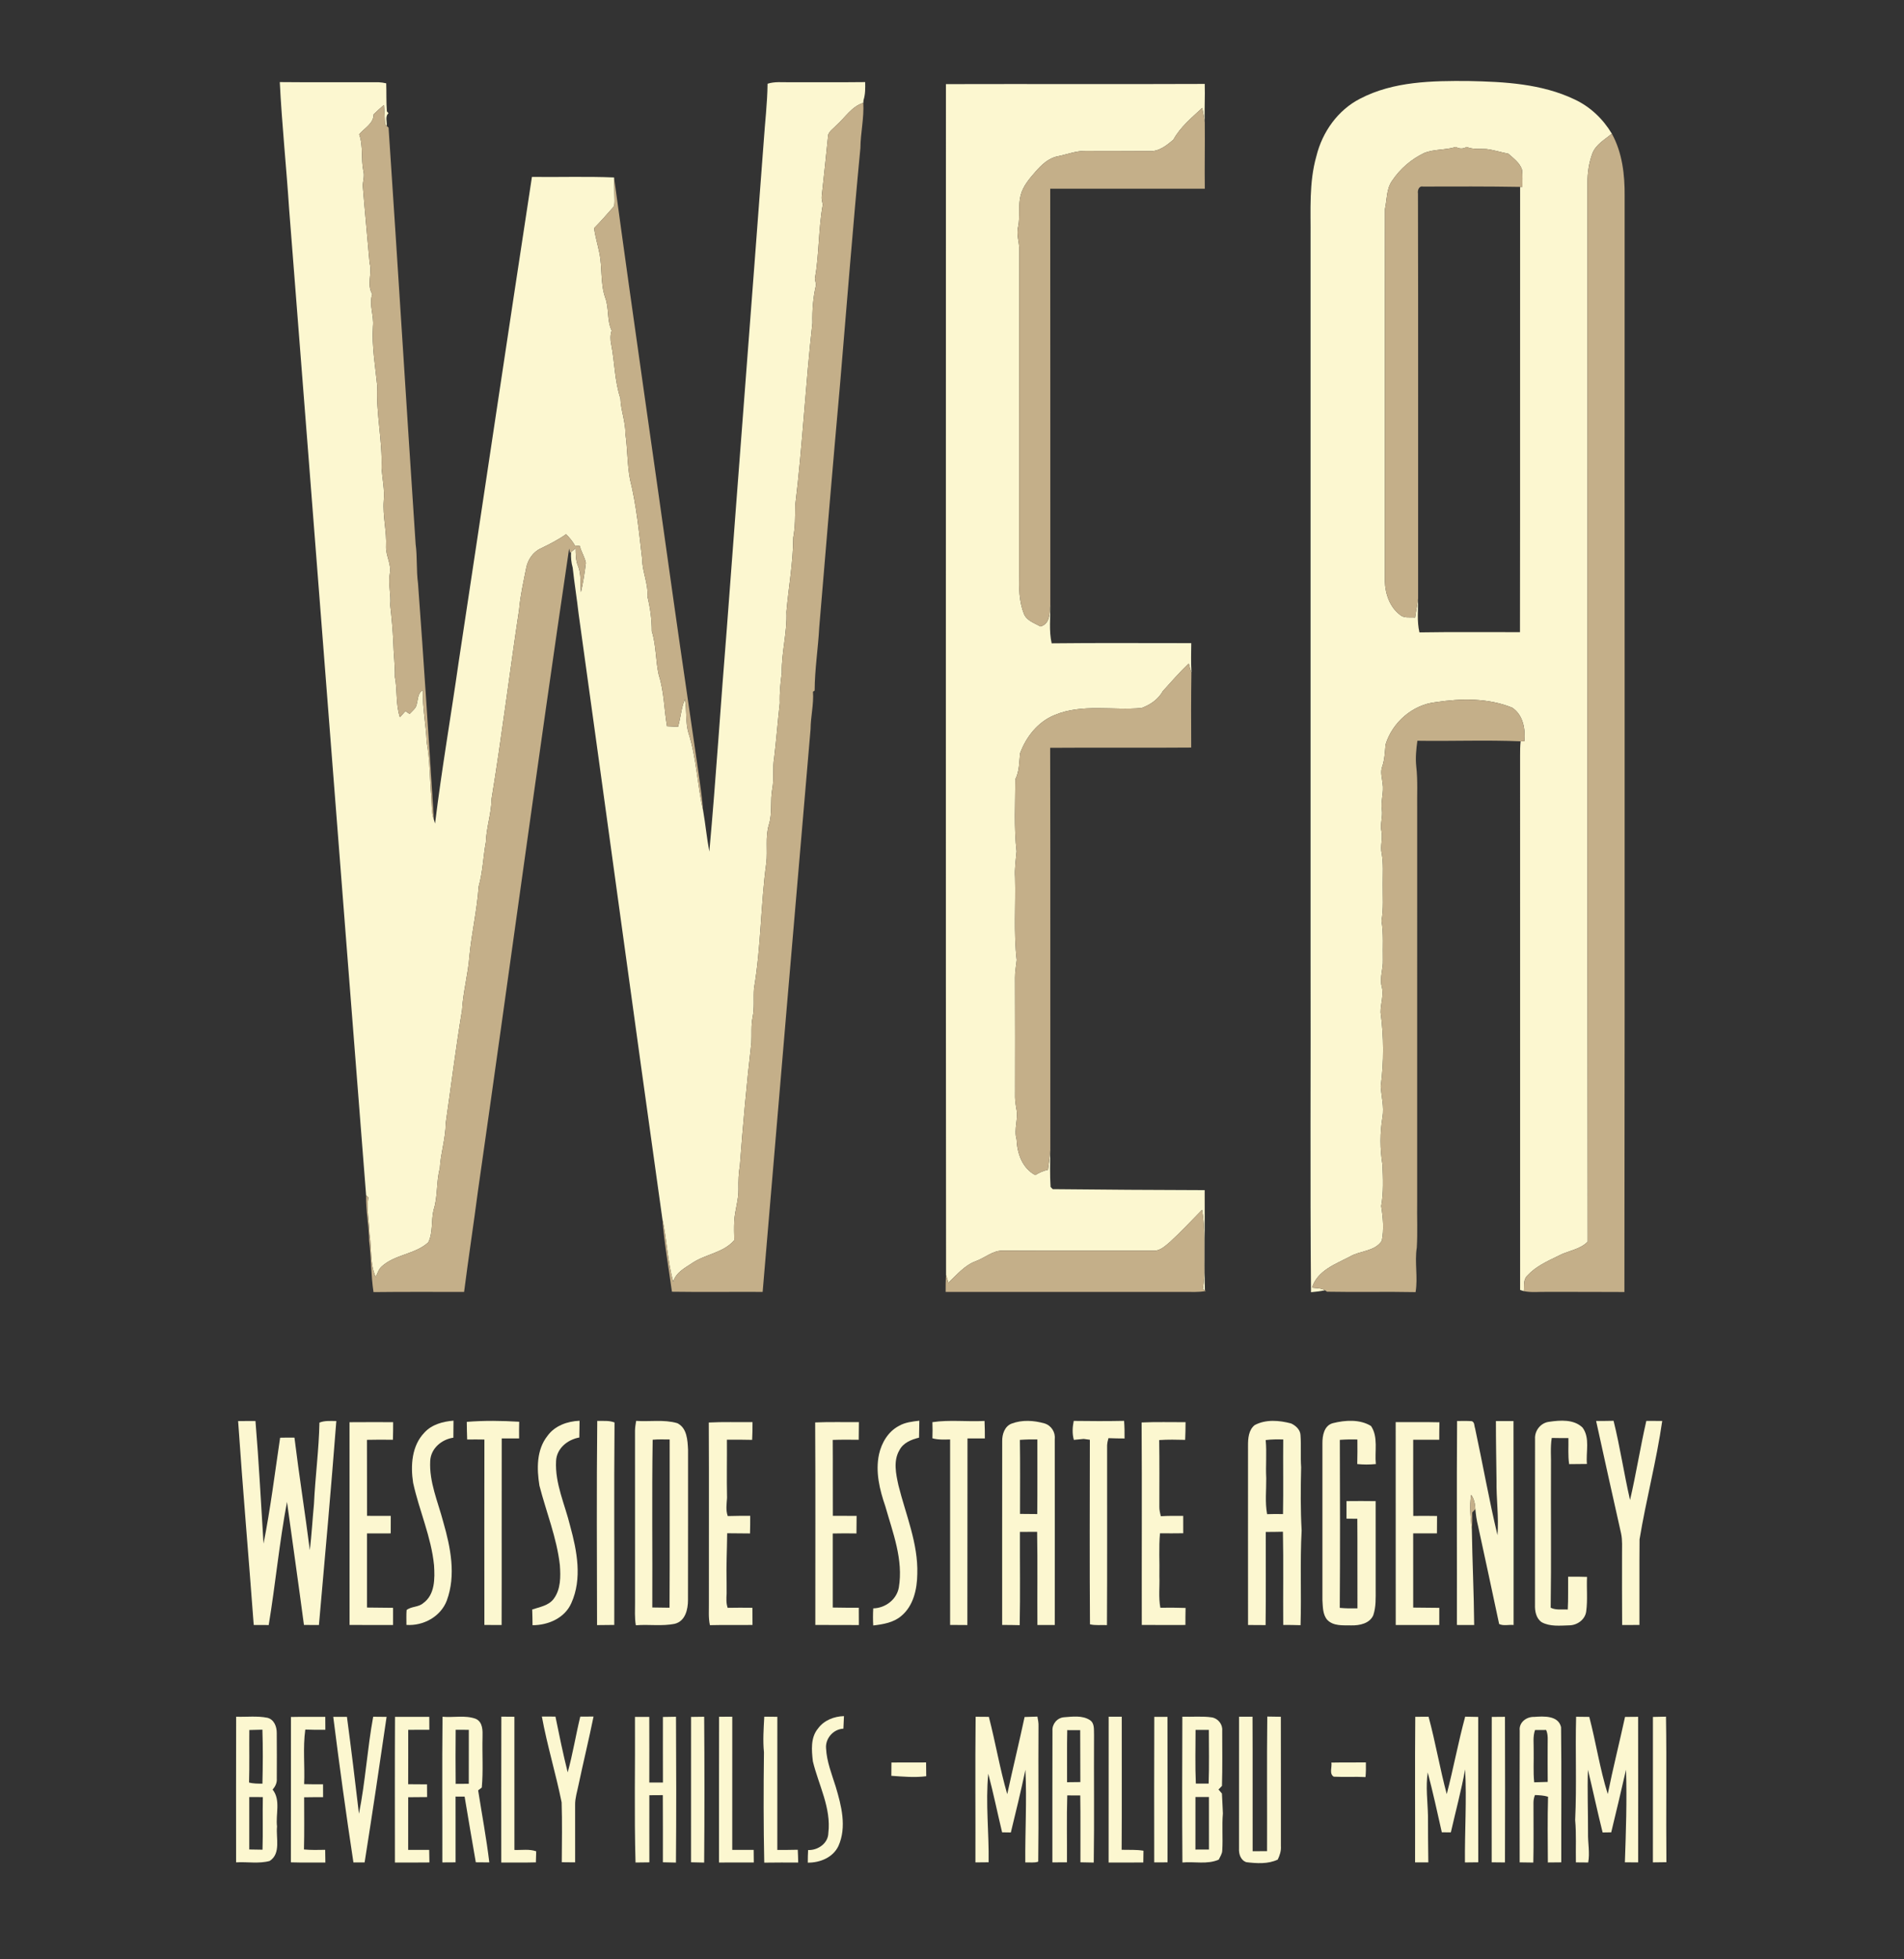 <?xml version="1.0" encoding="UTF-8" ?>
<!DOCTYPE svg PUBLIC "-//W3C//DTD SVG 1.1//EN" "http://www.w3.org/Graphics/SVG/1.1/DTD/svg11.dtd">
<svg width="875pt" height="900pt" viewBox="0 0 875 900" version="1.1" xmlns="http://www.w3.org/2000/svg">
<rect x="0" y="0" width="875" height="900" fill="#333333" stroke="none"/>
<g id="#21376dff">
</g>
<g id="#fcf7d0ff">
<path fill="#fcf7d0" opacity="1.00" d=" M 132.87 96.02 C 131.60 76.58 129.54 57.16 128.58 37.71 C 143.72 37.87 158.85 37.72 173.99 37.77 C 175.17 37.83 176.33 38.00 177.49 38.27 C 177.65 42.56 177.46 46.87 177.79 51.15 L 178.54 52.02 C 176.88 53.43 177.91 55.97 177.73 57.87 C 177.54 57.66 177.14 57.25 176.94 57.04 C 176.76 54.10 176.69 51.16 176.43 48.23 C 174.81 49.62 173.22 51.03 171.71 52.52 C 171.71 56.78 167.48 58.81 165.07 61.71 C 167.04 67.17 165.82 73.03 167.01 78.62 C 167.54 80.74 166.92 82.86 166.69 84.97 C 167.64 96.95 168.83 108.91 169.86 120.87 C 171.16 125.61 168.41 130.62 171.08 135.11 C 169.48 139.99 171.94 144.95 171.41 149.93 C 170.82 159.15 172.48 168.27 173.38 177.41 C 172.76 190.00 175.82 202.41 175.34 215.00 C 175.72 220.00 176.84 224.94 176.36 229.99 C 175.82 237.06 177.78 243.99 177.42 251.07 C 177.27 255.29 179.95 259.17 179.16 263.40 C 178.30 268.25 179.82 273.11 179.34 277.99 C 179.98 283.58 180.48 289.17 180.74 294.79 C 180.84 300.20 181.59 305.57 181.49 310.99 C 182.68 317.11 181.78 323.49 183.79 329.46 C 184.63 328.51 185.47 327.58 186.31 326.64 C 186.79 326.96 187.75 327.60 188.23 327.93 C 189.55 326.48 191.42 325.23 191.57 323.10 C 192.18 320.98 192.01 318.14 194.34 317.07 C 194.08 325.07 195.78 332.92 196.09 340.90 C 197.60 349.21 197.47 357.67 198.20 366.05 C 198.46 369.56 198.23 373.17 199.40 376.54 C 199.53 376.98 199.80 377.85 199.93 378.29 C 202.97 353.49 207.25 328.85 210.78 304.11 C 222.06 229.84 233.08 155.53 244.45 81.27 C 257.03 81.42 269.63 80.99 282.20 81.51 C 282.23 85.04 282.40 88.57 282.42 92.10 C 282.37 93.27 282.54 94.65 281.53 95.49 C 278.74 98.63 276.00 101.82 273.03 104.78 C 273.51 108.59 274.67 112.25 275.41 116.00 C 276.87 122.79 275.84 129.91 278.07 136.57 C 280.02 141.48 278.78 147.00 281.10 151.83 C 280.42 153.92 280.45 156.12 280.92 158.25 C 282.51 166.47 282.44 174.98 285.11 182.97 C 285.29 188.47 287.47 193.65 287.40 199.16 C 288.41 206.11 288.22 213.16 289.50 220.08 C 292.50 232.07 293.65 244.44 295.11 256.70 C 295.12 262.62 297.97 268.04 297.54 274.01 C 298.81 279.26 299.56 284.56 299.54 289.98 C 301.62 296.50 301.24 303.41 302.74 310.04 C 305.21 317.65 305.17 325.75 306.53 333.59 C 308.21 333.67 309.90 333.75 311.59 333.85 C 312.82 329.64 313.07 325.20 314.73 321.11 C 315.74 326.35 314.88 331.80 316.48 336.94 C 320.12 348.40 320.43 360.57 323.11 372.24 C 324.21 378.53 324.79 384.89 325.98 391.16 C 329.08 357.13 331.21 323.00 334.00 288.94 C 339.57 214.33 345.38 139.75 350.96 65.15 C 351.55 56.25 352.64 47.39 352.74 38.46 C 356.07 37.38 359.61 37.84 363.05 37.78 C 374.57 37.73 386.08 37.85 397.60 37.71 C 397.66 40.49 397.69 43.32 396.84 46.00 C 396.82 46.31 396.76 46.93 396.73 47.24 C 391.36 48.93 388.42 53.99 384.40 57.53 C 383.11 58.94 381.30 60.06 380.61 61.89 C 379.64 71.27 378.71 80.66 377.64 90.03 C 377.46 91.37 377.90 92.68 378.12 93.99 C 376.07 105.25 376.50 116.77 374.50 128.02 C 374.66 128.95 374.83 129.89 375.03 130.82 C 373.64 136.59 373.22 142.48 373.35 148.39 C 370.19 176.21 368.87 204.18 365.47 231.98 C 365.39 236.97 365.49 241.99 364.55 246.93 C 364.51 258.36 362.40 269.65 361.41 281.02 C 361.84 290.44 359.08 299.62 359.29 309.03 C 358.65 313.65 358.20 318.28 358.36 322.95 C 357.41 331.31 356.79 339.71 355.78 348.07 C 354.96 352.73 355.80 357.51 354.94 362.17 C 353.87 367.70 355.06 373.45 353.33 378.89 C 351.62 384.58 352.86 390.55 352.17 396.36 C 349.56 415.51 349.76 434.91 346.51 453.97 C 346.17 458.38 346.77 462.84 345.88 467.22 C 345.08 471.09 345.52 475.05 345.30 478.96 C 343.12 497.75 341.44 516.59 340.02 535.43 C 339.39 538.94 339.31 542.51 339.38 546.07 C 339.50 551.10 337.69 555.91 337.44 560.92 C 337.27 563.84 337.37 566.76 337.44 569.69 C 332.42 575.49 324.28 576.06 318.15 580.15 C 314.74 582.45 310.59 584.50 309.38 588.78 C 306.74 579.30 306.49 569.39 304.38 559.80 C 291.35 467.20 278.79 374.52 265.90 281.90 C 265.11 274.84 263.94 267.83 263.19 260.76 C 262.50 258.43 262.30 255.99 262.44 253.58 C 262.96 253.16 264.01 252.31 264.53 251.89 C 264.59 254.57 264.53 257.35 265.59 259.88 C 267.22 263.71 266.57 267.94 266.99 271.98 C 268.00 267.56 268.69 263.05 269.24 258.56 C 268.73 255.86 267.10 253.49 266.45 250.80 C 265.71 250.73 264.96 250.66 264.22 250.60 C 263.13 248.66 261.73 246.94 260.12 245.41 C 256.52 247.96 252.58 249.95 248.63 251.87 C 244.95 253.49 242.52 257.14 241.80 261.02 C 240.57 267.32 239.10 273.59 238.57 280.00 C 234.18 308.98 230.64 338.08 225.90 367.00 C 225.82 373.73 223.49 380.13 223.28 386.85 C 222.02 393.61 221.88 400.54 219.98 407.17 C 219.26 417.84 216.79 428.29 215.75 438.94 C 215.14 447.37 212.81 455.57 212.34 464.02 C 209.47 481.30 207.33 498.68 204.83 516.00 C 204.80 523.00 202.49 529.67 202.13 536.64 C 200.42 542.96 201.28 549.66 199.23 555.89 C 198.10 560.75 199.07 566.06 196.83 570.66 C 190.80 576.17 181.68 576.16 175.57 581.60 C 174.04 582.85 173.53 584.85 172.66 586.55 C 169.87 580.42 170.87 573.51 169.82 567.01 C 169.72 561.34 168.34 555.64 169.27 550.00 C 169.01 549.77 168.50 549.31 168.25 549.08 C 156.37 398.07 144.75 247.04 132.87 96.02 Z" />
<path fill="#fcf7d0" opacity="1.00" d=" M 625.14 45.28 C 640.43 37.34 658.17 37.08 675.01 37.22 C 691.43 37.55 708.51 38.46 723.58 45.66 C 730.77 48.99 736.68 54.63 740.74 61.41 C 737.49 64.13 733.37 66.34 731.79 70.51 C 730.18 74.80 729.52 79.43 729.55 84.01 C 729.66 246.12 729.44 408.23 729.66 570.34 C 725.93 574.16 720.41 574.46 715.94 576.98 C 710.95 579.38 705.74 581.75 701.92 585.91 C 699.92 587.74 700.55 590.66 700.28 593.08 C 699.86 592.94 699.00 592.66 698.58 592.52 C 698.55 510.66 698.55 428.80 698.57 346.94 C 698.57 344.80 698.57 342.65 698.83 340.53 C 699.25 340.52 700.11 340.50 700.53 340.48 C 701.10 334.91 699.91 328.21 694.86 325.03 C 683.82 320.58 671.45 320.78 659.85 322.54 C 649.21 323.67 639.86 331.82 636.76 341.97 C 636.42 345.38 636.35 348.84 635.21 352.12 C 634.25 354.66 635.16 357.32 635.40 359.91 C 636.07 363.95 634.45 367.96 635.07 372.01 C 635.52 375.34 634.13 378.64 634.89 381.97 C 635.53 385.33 634.19 388.72 634.99 392.08 C 635.80 396.67 635.44 401.34 635.47 405.98 C 635.40 411.65 635.88 417.36 634.88 422.98 C 635.91 428.95 635.37 435.01 635.52 441.03 C 635.68 445.05 633.99 449.02 634.95 453.03 C 636.08 457.03 634.42 461.01 634.46 465.02 C 635.97 476.27 636.01 487.76 634.52 499.01 C 634.82 503.68 636.13 508.33 635.36 513.04 C 634.14 520.30 634.15 527.73 635.33 534.99 C 635.59 541.32 635.88 547.74 634.74 554.01 C 635.60 559.24 636.07 564.76 635.02 569.98 C 631.67 574.97 625.01 574.41 620.28 577.25 C 613.69 580.67 605.35 583.65 602.96 591.49 C 604.93 591.76 607.10 591.61 608.89 592.68 C 606.77 593.13 604.62 593.39 602.48 593.57 C 602.03 542.05 602.41 490.52 602.28 439.00 C 602.28 329.02 602.28 219.04 602.28 109.06 C 602.39 96.59 601.50 83.88 604.96 71.73 C 607.67 60.64 614.85 50.50 625.14 45.28 M 654.49 70.29 C 648.58 73.11 643.43 77.54 639.80 82.98 C 637.07 86.78 637.44 91.62 636.48 95.99 C 636.38 152.98 636.48 209.98 636.43 266.98 C 636.58 272.78 638.68 278.89 643.47 282.48 C 645.37 284.09 648.04 283.39 650.33 283.67 C 650.70 280.72 651.39 277.82 651.71 274.88 C 651.77 280.07 651.10 285.39 652.32 290.49 C 667.72 290.23 683.12 290.42 698.52 290.38 C 698.62 222.20 698.52 154.03 698.58 85.86 L 699.63 85.84 C 699.63 83.21 699.78 80.57 699.45 77.95 C 698.41 74.76 695.54 72.73 693.14 70.60 C 689.75 69.96 686.45 68.86 683.02 68.46 C 679.99 68.31 676.88 68.72 674.01 67.51 C 672.37 68.47 670.65 68.42 669.02 67.51 C 664.30 69.01 659.13 68.41 654.49 70.29 Z" />
<path fill="#fcf7d0" opacity="1.00" d=" M 434.71 38.64 C 474.36 38.53 514.00 38.72 553.65 38.55 C 553.85 44.43 553.42 50.31 553.67 56.19 C 553.38 53.96 552.92 51.76 552.50 49.56 C 547.70 54.03 542.47 58.29 539.27 64.12 C 536.15 66.82 532.44 69.78 528.06 69.41 C 518.38 69.31 508.71 69.38 499.04 69.33 C 494.59 69.23 490.42 70.92 486.12 71.79 C 481.85 72.58 478.63 75.75 475.86 78.88 C 473.07 82.10 470.13 85.47 469.05 89.71 C 467.83 94.43 468.88 99.38 467.89 104.14 C 466.98 107.76 468.51 111.34 468.42 114.98 C 468.34 164.64 468.42 214.31 468.38 263.97 C 468.23 270.03 468.30 276.31 470.58 282.02 C 471.90 285.16 475.42 286.18 478.13 287.77 C 482.65 286.56 482.34 281.60 482.69 277.84 C 482.78 283.72 482.00 289.73 483.30 295.51 C 504.68 295.26 526.07 295.44 547.46 295.42 C 547.40 299.88 547.26 304.35 547.56 308.82 L 547.39 308.59 C 546.98 307.32 546.62 306.03 546.31 304.75 C 542.12 308.75 538.31 313.14 534.42 317.43 C 532.32 321.20 528.63 323.77 524.63 325.22 C 511.39 326.44 497.41 323.16 484.75 328.41 C 477.04 331.48 471.58 338.42 468.78 346.05 C 468.36 350.10 468.50 354.24 466.60 357.99 C 466.59 369.00 465.93 380.10 467.18 391.07 C 466.81 395.04 466.23 399.00 466.48 403.00 C 466.82 415.65 465.79 428.38 467.24 440.96 C 466.98 443.64 466.43 446.30 466.46 449.01 C 466.55 467.34 466.50 485.66 466.48 503.99 C 466.52 505.66 466.75 507.33 467.02 509.00 C 468.21 513.77 465.80 518.56 467.18 523.34 C 467.44 529.73 469.76 536.58 475.75 539.75 C 477.57 538.66 479.50 537.75 481.60 537.34 C 482.04 534.18 482.49 531.02 482.69 527.85 C 482.61 533.62 482.44 539.41 482.80 545.19 C 483.04 545.45 483.53 545.96 483.78 546.22 C 507.06 546.48 530.34 546.61 553.62 546.68 C 553.77 562.03 553.33 577.40 553.73 592.74 C 553.48 592.60 552.99 592.30 552.75 592.15 C 553.30 588.81 553.56 585.43 553.48 582.05 C 553.29 573.27 553.93 564.42 552.43 555.71 C 547.51 560.71 542.75 565.87 537.56 570.59 C 535.39 572.39 533.08 574.66 530.05 574.51 C 507.04 574.48 484.03 574.57 461.03 574.46 C 456.29 574.27 452.63 577.83 448.37 579.34 C 443.23 581.25 439.74 585.57 435.84 589.19 C 435.46 588.01 435.11 586.84 434.77 585.67 C 434.60 403.34 434.72 220.98 434.71 38.64 Z" />
<path fill="#fcf7d0" opacity="1.00" d=" M 195.05 658.04 C 198.44 654.30 203.54 652.96 208.41 652.57 C 208.40 655.17 208.37 657.78 208.35 660.39 C 202.94 661.17 198.01 665.32 197.71 671.03 C 197.18 680.77 201.29 689.90 203.72 699.16 C 207.05 710.74 209.66 723.54 205.32 735.22 C 202.51 742.62 194.51 746.93 186.78 746.39 C 186.79 744.10 186.67 741.81 186.86 739.55 C 189.01 737.83 192.30 738.31 194.45 736.42 C 199.95 732.54 199.85 725.04 199.47 719.02 C 198.19 705.95 192.63 693.84 189.85 681.10 C 188.63 673.21 189.20 664.08 195.05 658.04 Z" />
<path fill="#fcf7d0" opacity="1.00" d=" M 251.60 659.56 C 254.97 654.87 260.76 652.84 266.34 652.61 C 266.33 655.17 266.28 657.74 266.23 660.31 C 260.86 661.22 255.81 665.32 255.55 671.06 C 254.98 681.43 259.62 691.06 262.02 700.94 C 265.15 712.36 267.66 725.17 262.54 736.41 C 259.52 743.28 251.90 746.54 244.73 746.53 C 244.71 744.12 244.67 741.71 244.58 739.31 C 248.02 738.15 252.05 737.56 254.41 734.48 C 257.76 730.06 257.67 724.15 257.29 718.88 C 255.86 706.34 251.03 694.56 247.90 682.41 C 246.66 674.72 246.50 665.97 251.60 659.56 Z" />
<path fill="#fcf7d0" opacity="1.00" d=" M 413.10 654.98 C 415.94 653.32 419.28 652.97 422.49 652.59 C 422.44 655.18 422.39 657.77 422.35 660.38 C 418.83 661.22 415.07 662.73 413.33 666.15 C 410.44 671.08 411.74 677.04 412.89 682.29 C 416.23 695.73 421.99 708.91 421.55 723.02 C 421.46 729.94 419.80 737.60 414.24 742.24 C 410.67 745.34 405.83 746.12 401.30 746.65 C 401.15 744.02 401.15 741.40 401.31 738.79 C 406.81 738.67 412.02 734.81 413.05 729.29 C 415.24 716.45 410.29 704.02 406.85 691.88 C 404.23 684.26 402.23 676.06 403.96 668.02 C 405.13 662.73 408.18 657.55 413.10 654.98 Z" />
<path fill="#fcf7d0" opacity="1.00" d=" M 464.90 653.92 C 469.72 652.10 475.10 652.44 479.99 653.83 C 483.05 654.72 485.09 657.83 484.72 661.01 C 484.77 689.48 484.74 717.96 484.73 746.44 C 482.07 746.42 479.41 746.42 476.75 746.43 C 476.64 732.16 476.88 717.89 476.62 703.63 C 473.99 703.66 471.35 703.66 468.72 703.67 C 468.67 717.95 468.90 732.23 468.61 746.51 C 465.92 746.43 463.23 746.41 460.55 746.41 C 460.57 718.27 460.52 690.14 460.57 662.00 C 460.51 658.83 461.69 655.16 464.90 653.92 M 468.70 661.40 C 468.87 672.73 468.76 684.06 468.76 695.40 C 471.40 695.41 474.04 695.43 476.68 695.47 C 476.80 684.04 476.70 672.61 476.73 661.19 C 474.05 661.16 471.37 661.19 468.70 661.40 Z" />
<path fill="#fcf7d0" opacity="1.00" d=" M 576.60 654.61 C 581.72 651.87 587.91 652.41 593.34 653.85 C 595.46 654.82 597.60 656.77 597.66 659.27 C 598.01 664.16 597.60 669.07 597.95 673.97 C 597.72 683.65 597.64 693.36 598.18 703.03 C 597.39 717.51 598.12 732.03 597.68 746.52 C 595.02 746.43 592.37 746.40 589.72 746.40 C 589.60 732.13 589.88 717.85 589.58 703.59 C 586.95 703.66 584.33 703.68 581.70 703.69 C 581.65 717.95 581.81 732.22 581.62 746.48 C 578.92 746.43 576.23 746.42 573.55 746.43 C 573.51 718.96 573.55 691.49 573.54 664.02 C 573.52 660.71 573.82 656.83 576.60 654.61 M 581.66 661.48 C 582.21 667.30 581.60 673.15 581.91 678.99 C 581.97 684.49 581.30 690.07 582.31 695.52 C 584.74 695.43 587.18 695.42 589.62 695.48 C 589.83 684.05 589.60 672.63 589.72 661.21 C 587.03 661.13 584.33 661.14 581.66 661.48 Z" />
<path fill="#fcf7d0" opacity="1.00" d=" M 733.51 652.71 C 736.18 652.71 738.85 652.70 741.53 652.63 C 744.52 664.65 746.32 676.95 749.10 689.02 C 751.91 676.98 753.82 664.73 756.58 652.68 C 759.01 652.69 761.45 652.69 763.89 652.70 C 761.27 670.96 756.47 688.89 753.47 707.09 C 753.35 720.19 753.47 733.30 753.42 746.41 C 750.76 746.42 748.11 746.42 745.47 746.44 C 745.36 735.63 745.44 724.82 745.42 714.00 C 745.37 710.80 745.67 707.56 744.99 704.41 C 741.09 687.19 737.31 669.95 733.51 652.71 Z" />
<path fill="#fcf7d0" opacity="1.00" d=" M 109.43 652.75 C 112.08 652.75 114.74 652.75 117.40 652.72 C 118.97 671.48 119.92 690.28 121.11 709.06 C 124.31 692.96 126.31 676.64 128.73 660.40 C 130.92 660.34 133.12 660.34 135.32 660.37 C 137.43 677.62 140.19 694.80 142.38 712.05 C 143.22 705.04 143.60 697.99 144.28 690.96 C 144.85 678.44 146.56 666.00 146.80 653.46 C 149.27 652.47 151.96 652.73 154.56 652.74 C 152.14 683.99 149.35 715.23 146.57 746.44 C 144.27 746.42 141.97 746.42 139.68 746.41 C 137.18 727.55 134.48 708.72 131.89 689.88 C 128.36 708.62 126.59 727.65 123.49 746.45 C 121.20 746.43 118.90 746.42 116.60 746.42 C 114.29 715.19 111.56 683.99 109.43 652.75 Z" />
<path fill="#fcf7d0" opacity="1.00" d=" M 160.62 653.28 C 167.30 653.23 173.99 653.24 180.67 653.26 C 180.67 655.95 180.66 658.65 180.57 661.35 C 176.59 661.29 172.61 661.28 168.63 661.38 C 168.68 673.02 168.64 684.66 168.67 696.30 C 172.31 696.31 175.95 696.31 179.58 696.31 C 179.58 698.99 179.57 701.67 179.56 704.35 C 175.92 704.34 172.29 704.34 168.65 704.37 C 168.67 715.71 168.68 727.06 168.65 738.41 C 172.65 738.47 176.64 738.51 180.64 738.54 C 180.65 741.16 180.65 743.79 180.64 746.43 C 173.97 746.40 167.31 746.47 160.64 746.41 C 160.61 715.37 160.66 684.33 160.62 653.28 Z" />
<path fill="#fcf7d0" opacity="1.00" d=" M 214.51 653.12 C 222.50 652.47 230.60 652.58 238.60 653.07 C 238.54 655.61 238.53 658.16 238.56 660.72 C 235.89 660.72 233.23 660.71 230.57 660.72 C 230.49 689.29 230.61 717.87 230.52 746.44 C 227.88 746.43 225.24 746.42 222.60 746.41 C 222.57 718.02 222.56 689.63 222.61 661.24 C 219.97 661.19 217.33 661.19 214.69 661.23 C 214.58 658.52 214.55 655.82 214.51 653.12 Z" />
<path fill="#fcf7d0" opacity="1.00" d=" M 274.38 746.48 C 274.33 715.22 274.14 683.94 274.47 652.68 C 277.12 652.76 279.88 652.41 282.41 653.40 C 282.14 684.40 282.38 715.40 282.29 746.40 C 279.65 746.41 277.01 746.43 274.38 746.48 Z" />
<path fill="#fcf7d0" opacity="1.00" d=" M 291.82 657.04 C 291.85 655.56 292.12 654.12 292.34 652.67 C 298.62 653.12 305.09 651.93 311.23 653.72 C 315.75 655.89 315.99 661.60 316.20 665.97 C 316.18 688.96 316.23 711.95 316.17 734.95 C 316.18 739.24 314.96 744.63 310.15 745.86 C 304.27 747.09 298.17 746.05 292.21 746.56 C 291.58 743.06 291.87 739.50 291.84 735.98 C 291.81 709.67 291.86 683.35 291.82 657.04 M 299.94 661.33 C 299.54 686.99 299.89 712.70 299.77 738.38 C 302.41 738.42 305.05 738.44 307.69 738.49 C 307.85 712.73 307.70 686.97 307.75 661.21 C 305.15 661.19 302.54 661.10 299.94 661.33 Z" />
<path fill="#fcf7d0" opacity="1.00" d=" M 325.73 653.42 C 332.42 653.07 339.12 653.32 345.82 653.24 C 345.83 655.96 345.80 658.68 345.65 661.39 C 341.78 661.27 337.92 661.31 334.06 661.32 C 334.13 670.22 333.92 679.13 334.12 688.03 C 333.94 690.82 333.46 693.69 334.45 696.40 C 337.89 696.28 341.32 696.29 344.77 696.30 C 344.78 698.99 344.76 701.68 344.67 704.38 C 341.17 704.33 337.67 704.33 334.18 704.29 C 334.11 711.83 333.70 719.41 333.92 726.98 C 333.90 728.65 333.92 730.34 333.93 732.03 C 333.79 734.21 333.68 736.43 334.40 738.54 C 338.19 738.43 341.98 738.50 345.77 738.52 C 345.79 741.14 345.80 743.77 345.82 746.41 C 339.29 746.50 332.77 746.34 326.25 746.51 C 325.48 743.04 325.84 739.48 325.78 735.97 C 325.74 708.45 325.87 680.93 325.73 653.42 Z" />
<path fill="#fcf7d0" opacity="1.00" d=" M 374.62 653.38 C 381.31 653.09 388.01 653.30 394.71 653.25 C 394.70 655.94 394.67 658.65 394.63 661.35 C 390.65 661.30 386.67 661.27 382.69 661.41 C 382.78 673.04 382.66 684.66 382.74 696.29 C 386.38 696.31 390.02 696.31 393.66 696.31 C 393.65 698.99 393.63 701.68 393.59 704.38 C 389.96 704.31 386.33 704.32 382.70 704.40 C 382.73 715.73 382.71 727.07 382.70 738.41 C 386.69 738.50 390.67 738.50 394.66 738.51 C 394.68 741.15 394.69 743.80 394.69 746.45 C 388.02 746.40 381.36 746.48 374.69 746.40 C 374.66 715.40 374.81 684.39 374.62 653.38 Z" />
<path fill="#fcf7d0" opacity="1.00" d=" M 428.50 653.26 C 436.39 652.07 444.48 653.14 452.45 652.70 C 452.58 655.37 452.61 658.04 452.60 660.73 C 449.94 660.72 447.28 660.72 444.62 660.72 C 444.55 689.30 444.64 717.88 444.56 746.45 C 441.91 746.43 439.27 746.42 436.63 746.40 C 436.60 718.00 436.63 689.60 436.63 661.20 C 433.90 661.25 431.14 661.41 428.50 660.67 C 428.59 658.19 428.60 655.72 428.50 653.26 Z" />
<path fill="#fcf7d0" opacity="1.00" d=" M 493.50 661.39 C 492.68 658.52 492.86 655.56 493.44 652.68 C 501.15 652.80 508.87 652.81 516.58 652.66 C 516.80 655.35 516.82 658.05 516.80 660.75 C 514.33 660.74 511.86 660.71 509.40 660.60 C 509.06 661.69 508.85 662.81 508.78 663.96 C 508.74 691.46 508.87 718.97 508.71 746.48 C 506.12 746.35 503.45 746.72 500.91 746.12 C 500.70 717.87 500.82 689.60 500.85 661.34 C 500.14 661.24 498.73 661.05 498.02 660.95 C 496.51 661.09 495.00 661.24 493.50 661.39 Z" />
<path fill="#fcf7d0" opacity="1.00" d=" M 524.64 653.40 C 531.36 653.09 538.10 653.29 544.83 653.27 C 544.82 655.97 544.78 658.68 544.65 661.39 C 540.67 661.29 536.69 661.21 532.72 661.48 C 532.88 671.65 532.78 681.84 532.79 692.02 C 532.74 693.52 533.11 695.00 533.48 696.47 C 536.89 696.26 540.32 696.29 543.75 696.31 C 543.73 698.96 543.73 701.62 543.76 704.29 C 540.20 704.35 536.64 704.34 533.09 704.31 C 532.47 710.84 532.96 717.42 532.81 723.97 C 532.99 728.81 532.35 733.70 533.25 738.50 C 537.11 738.44 540.98 738.46 544.84 738.60 C 544.78 741.20 544.76 743.80 544.77 746.42 C 538.09 746.43 531.41 746.46 524.72 746.40 C 524.65 715.40 524.84 684.40 524.64 653.40 Z" />
<path fill="#fcf7d0" opacity="1.00" d=" M 612.49 653.73 C 618.14 652.30 624.93 651.85 630.05 655.01 C 633.49 660.04 631.67 666.75 632.29 672.50 C 629.44 672.79 626.58 672.79 623.74 672.50 C 623.85 668.74 623.82 664.97 623.80 661.21 C 621.10 661.16 618.41 661.18 615.73 661.39 C 615.82 687.11 615.88 712.84 615.70 738.56 C 618.40 738.82 621.11 738.84 623.83 738.79 C 623.76 725.07 623.88 711.35 623.77 697.63 C 622.10 697.62 620.44 697.59 618.79 697.58 C 618.79 694.89 618.79 692.20 618.79 689.52 C 623.25 689.47 627.72 689.46 632.20 689.53 C 632.21 703.03 632.18 716.54 632.21 730.04 C 632.21 734.01 632.39 738.10 631.11 741.92 C 629.47 745.75 624.79 746.69 621.05 746.61 C 617.28 746.53 612.78 747.05 609.93 744.04 C 607.82 741.57 607.94 738.03 607.73 734.98 C 607.73 710.99 607.72 687.00 607.73 663.02 C 607.70 659.45 608.49 654.84 612.49 653.73 Z" />
<path fill="#fcf7d0" opacity="1.00" d=" M 641.40 653.25 C 648.10 653.29 654.80 653.15 661.51 653.32 C 661.43 655.98 661.42 658.65 661.42 661.33 C 657.43 661.32 653.44 661.31 649.45 661.34 C 649.47 673.01 649.40 684.67 649.48 696.34 C 653.12 696.29 656.76 696.29 660.41 696.36 C 660.39 699.02 660.38 701.68 660.36 704.35 C 656.72 704.33 653.07 704.34 649.44 704.34 C 649.46 715.70 649.44 727.07 649.45 738.43 C 653.44 738.48 657.44 738.50 661.44 738.55 C 661.43 741.17 661.43 743.80 661.43 746.44 C 654.76 746.42 648.09 746.43 641.42 746.43 C 641.38 715.37 641.43 684.31 641.40 653.25 Z" />
<path fill="#fcf7d0" opacity="1.00" d=" M 669.53 746.42 C 669.60 715.19 669.38 683.96 669.62 652.73 C 671.86 652.72 674.11 652.64 676.35 652.80 C 677.74 653.24 677.44 654.96 677.88 656.06 C 681.40 672.40 684.29 688.89 688.18 705.16 C 688.84 696.77 687.60 688.41 687.74 680.02 C 687.63 670.93 687.45 661.83 687.46 652.74 C 690.15 652.74 692.84 652.74 695.54 652.74 C 695.63 683.97 695.56 715.20 695.58 746.43 C 693.41 746.19 690.91 746.97 688.94 745.97 C 685.70 730.95 682.56 715.90 679.25 700.90 C 678.60 698.37 678.24 695.77 678.02 693.19 C 677.90 690.87 677.48 688.54 676.09 686.63 C 675.21 691.86 675.86 697.17 676.40 702.40 C 676.61 717.08 677.35 731.74 677.47 746.44 C 674.82 746.43 672.17 746.42 669.53 746.42 Z" />
<path fill="#fcf7d0" opacity="1.00" d=" M 705.44 660.93 C 705.22 657.08 708.11 653.49 711.99 653.08 C 717.03 652.33 723.30 651.88 727.26 655.73 C 730.82 660.53 728.74 666.93 729.29 672.45 C 726.56 672.47 723.84 672.48 721.11 672.53 C 720.52 668.56 720.87 664.55 720.78 660.56 C 718.22 660.58 715.66 660.57 713.12 660.51 C 712.39 664.98 712.90 669.52 712.77 674.03 C 712.67 695.52 712.94 717.02 712.63 738.51 C 715.07 739.69 717.86 739.18 720.48 739.31 C 720.76 734.29 720.57 729.27 720.64 724.25 C 723.53 724.21 726.43 724.22 729.33 724.33 C 729.08 729.57 729.66 734.86 728.97 740.07 C 728.54 743.92 724.83 746.58 721.11 746.59 C 716.93 746.71 712.38 747.23 708.56 745.19 C 705.91 743.43 705.31 740.04 705.42 737.09 C 705.44 711.70 705.40 686.31 705.44 660.93 Z" />
<path fill="#fcf7d0" opacity="1.00" d=" M 133.71 788.68 C 138.97 788.55 144.23 788.65 149.49 788.62 C 149.50 790.60 149.51 792.58 149.52 794.58 C 146.44 794.60 143.37 794.59 140.30 794.47 C 139.14 802.74 140.13 811.19 139.77 819.54 C 142.66 819.62 145.56 819.63 148.46 819.60 C 148.47 821.57 148.47 823.53 148.48 825.51 C 145.58 825.51 142.67 825.51 139.77 825.57 C 139.76 833.56 139.90 841.55 139.69 849.54 C 142.93 849.83 146.19 849.78 149.44 849.70 C 149.48 851.64 149.51 853.58 149.53 855.53 C 144.25 855.51 138.96 855.62 133.68 855.45 C 133.74 833.19 133.67 810.94 133.71 788.68 Z" />
<path fill="#fcf7d0" opacity="1.00" d=" M 171.50 788.57 C 173.55 788.59 175.60 788.61 177.66 788.63 C 174.42 810.94 171.09 833.24 167.56 855.50 C 165.84 855.48 164.13 855.48 162.42 855.50 C 159.03 833.26 155.97 810.93 153.15 788.61 C 155.24 788.60 157.34 788.61 159.44 788.61 C 161.41 803.43 163.22 818.28 164.96 833.13 C 167.92 818.41 168.79 803.33 171.50 788.57 Z" />
<path fill="#fcf7d0" opacity="1.00" d=" M 249.02 788.47 C 251.10 788.47 253.18 788.48 255.26 788.50 C 257.01 797.06 258.76 805.63 260.89 814.11 C 263.23 805.68 264.60 797.01 266.67 788.51 C 268.70 788.49 270.73 788.48 272.77 788.48 C 270.63 799.01 268.07 809.45 265.85 819.96 C 265.26 822.95 264.27 825.89 264.30 828.97 C 264.31 837.80 264.32 846.63 264.31 855.46 C 262.26 855.44 260.21 855.45 258.17 855.40 C 258.21 846.23 258.40 837.05 258.10 827.89 C 255.43 814.67 251.45 801.73 249.02 788.47 Z" />
<path fill="#fcf7d0" opacity="1.00" d=" M 108.50 855.46 C 108.50 833.16 108.45 810.86 108.52 788.56 C 113.30 788.74 118.18 788.09 122.90 789.05 C 125.96 789.81 127.20 793.11 127.18 795.98 C 127.26 802.98 127.22 809.99 127.20 817.00 C 127.36 818.91 126.50 820.62 125.29 822.04 C 129.10 826.81 126.62 833.39 127.31 838.99 C 126.76 844.21 129.22 851.42 123.92 854.82 C 118.95 856.18 113.61 855.14 108.50 855.46 M 114.58 794.67 C 114.48 802.70 114.70 810.74 114.45 818.78 C 116.45 819.34 118.54 819.29 120.60 819.32 C 120.80 811.06 120.87 802.78 120.59 794.52 C 118.58 794.58 116.58 794.62 114.58 794.67 M 114.55 825.46 C 114.58 833.48 114.56 841.51 114.55 849.54 C 116.58 849.55 118.61 849.58 120.64 849.64 C 120.90 841.59 120.62 833.53 120.79 825.48 C 118.71 825.45 116.63 825.45 114.55 825.46 Z" />
<path fill="#fcf7d0" opacity="1.00" d=" M 181.49 855.53 C 181.49 833.23 181.41 810.93 181.53 788.63 C 186.78 788.63 192.03 788.61 197.28 788.63 C 197.28 790.60 197.29 792.57 197.30 794.56 C 194.06 794.58 190.83 794.58 187.60 794.59 C 187.58 802.92 187.64 811.25 187.58 819.58 C 190.46 819.61 193.35 819.62 196.24 819.64 C 196.25 821.57 196.26 823.52 196.28 825.47 C 193.38 825.50 190.48 825.51 187.59 825.54 C 187.61 833.60 187.61 841.65 187.58 849.72 C 190.80 849.74 194.02 849.75 197.24 849.74 C 197.27 851.65 197.30 853.57 197.34 855.50 C 192.05 855.58 186.77 855.53 181.49 855.53 Z" />
<path fill="#fcf7d0" opacity="1.00" d=" M 203.28 855.49 C 203.33 833.19 203.12 810.88 203.37 788.57 C 208.42 789.04 213.75 787.74 218.60 789.51 C 221.93 790.97 221.83 794.94 221.75 798.00 C 221.54 805.69 222.12 813.42 221.41 821.10 C 220.99 821.42 220.16 822.07 219.74 822.39 C 221.47 833.42 223.53 844.40 224.87 855.48 C 222.80 855.46 220.73 855.45 218.66 855.43 C 216.95 845.38 215.16 835.33 213.52 825.26 C 212.13 825.24 210.75 825.23 209.36 825.24 C 209.36 835.31 209.35 845.38 209.37 855.45 C 207.34 855.46 205.31 855.46 203.28 855.49 M 209.41 819.41 C 211.42 819.38 213.42 819.37 215.43 819.37 C 215.44 811.11 215.43 802.85 215.45 794.59 C 213.43 794.57 211.42 794.56 209.41 794.56 C 209.31 802.84 209.35 811.12 209.41 819.41 Z" />
<path fill="#fcf7d0" opacity="1.00" d=" M 230.37 855.55 C 230.39 833.20 230.32 810.86 230.40 788.52 C 232.40 788.53 234.39 788.55 236.39 788.57 C 236.41 808.97 236.43 829.36 236.40 849.76 C 239.73 849.89 243.20 849.24 246.42 850.38 C 246.35 852.06 246.30 853.75 246.27 855.46 C 240.97 855.62 235.67 855.50 230.37 855.55 Z" />
<path fill="#fcf7d0" opacity="1.00" d=" M 291.80 788.64 C 293.99 788.62 296.19 788.62 298.38 788.64 C 298.42 798.69 298.41 808.75 298.39 818.80 C 300.48 818.80 302.57 818.79 304.66 818.80 C 304.62 808.75 304.65 798.71 304.65 788.67 C 306.65 788.64 308.65 788.59 310.66 788.57 C 310.78 810.90 310.83 833.23 310.64 855.56 C 308.63 855.49 306.64 855.45 304.64 855.42 C 304.63 845.14 304.68 834.86 304.61 824.58 C 302.54 824.58 300.47 824.60 298.41 824.62 C 298.42 834.89 298.38 845.17 298.42 855.45 C 296.30 855.45 294.18 855.48 292.06 855.53 C 291.43 833.25 291.94 810.93 291.80 788.64 Z" />
<path fill="#fcf7d0" opacity="1.00" d=" M 317.59 788.65 C 319.59 788.62 321.60 788.58 323.61 788.57 C 323.77 810.89 323.78 833.23 323.60 855.56 C 321.59 855.49 319.58 855.45 317.58 855.42 C 317.57 833.16 317.58 810.90 317.59 788.65 Z" />
<path fill="#fcf7d0" opacity="1.00" d=" M 330.43 855.53 C 330.45 833.21 330.40 810.89 330.46 788.57 C 332.48 788.56 334.49 788.55 336.52 788.55 C 336.54 808.95 336.54 829.34 336.51 849.74 C 339.79 849.76 343.07 849.76 346.35 849.73 C 346.37 851.65 346.39 853.58 346.41 855.52 C 341.08 855.55 335.75 855.52 330.43 855.53 Z" />
<path fill="#fcf7d0" opacity="1.00" d=" M 351.23 788.54 C 353.23 788.54 355.23 788.56 357.23 788.60 C 357.22 808.98 357.24 829.37 357.22 849.76 C 360.35 849.76 363.49 849.75 366.62 849.67 C 366.73 851.62 366.77 853.57 366.82 855.54 C 361.62 855.55 356.42 855.48 351.22 855.59 C 350.86 838.72 350.87 821.81 351.08 804.90 C 350.54 799.45 350.94 793.99 351.23 788.54 Z" />
<path fill="#fcf7d0" opacity="1.00" d=" M 375.95 793.95 C 378.67 790.19 383.32 788.40 387.85 788.28 C 387.78 790.20 387.71 792.13 387.59 794.06 C 383.03 794.23 379.24 798.51 379.62 803.05 C 379.91 809.16 382.25 814.92 384.06 820.70 C 386.67 829.42 389.21 839.18 385.32 847.92 C 382.82 853.23 376.82 855.66 371.22 855.59 C 371.21 853.65 371.27 851.72 371.37 849.80 C 375.86 849.99 380.60 846.73 380.67 841.96 C 382.05 830.43 376.18 819.93 373.56 809.05 C 372.98 803.99 372.43 798.13 375.95 793.95 Z" />
<path fill="#fcf7d0" opacity="1.00" d=" M 448.26 855.48 C 448.34 833.17 448.11 810.87 448.36 788.57 C 450.38 788.59 452.41 788.61 454.44 788.62 C 457.49 800.40 459.49 812.45 462.88 824.13 C 465.44 812.29 468.33 800.53 470.86 788.69 C 472.82 788.64 474.78 788.55 476.75 788.50 C 477.03 789.96 477.32 791.43 477.26 792.94 C 477.11 813.67 477.40 834.41 477.13 855.13 C 475.24 855.81 473.14 855.37 471.18 855.50 C 471.07 841.31 471.92 827.10 471.24 812.93 C 469.23 822.58 466.87 832.16 464.54 841.73 C 463.19 841.69 461.86 841.67 460.53 841.67 C 458.37 832.70 456.53 823.66 454.17 814.75 C 452.86 828.20 454.55 841.87 454.33 855.42 C 452.30 855.44 450.28 855.46 448.26 855.48 Z" />
<path fill="#fcf7d0" opacity="1.00" d=" M 483.67 795.03 C 483.45 791.92 485.82 789.07 488.94 788.81 C 492.84 788.52 497.29 787.85 500.78 790.05 C 503.18 791.53 502.64 794.59 502.77 796.98 C 502.66 816.50 502.93 836.03 502.64 855.55 C 500.59 855.49 498.55 855.45 496.52 855.43 C 496.46 845.19 496.62 834.96 496.44 824.72 C 494.44 824.71 492.45 824.71 490.47 824.70 C 490.15 834.94 490.40 845.19 490.33 855.44 C 488.09 855.45 485.86 855.46 483.63 855.47 C 483.66 835.32 483.59 815.17 483.67 795.03 M 490.38 818.65 C 492.41 818.61 494.44 818.60 496.48 818.58 C 496.40 810.63 496.50 802.68 496.41 794.74 C 494.43 794.72 492.44 794.71 490.46 794.72 C 490.28 802.69 490.44 810.67 490.38 818.65 Z" />
<path fill="#fcf7d0" opacity="1.00" d=" M 509.47 855.55 C 509.50 833.21 509.45 810.88 509.49 788.55 C 511.49 788.55 513.50 788.54 515.51 788.55 C 515.48 808.93 515.59 829.30 515.46 849.68 C 518.80 849.79 522.17 849.55 525.49 850.11 C 525.45 851.90 525.43 853.70 525.42 855.52 C 520.10 855.55 514.78 855.52 509.47 855.55 Z" />
<path fill="#fcf7d0" opacity="1.00" d=" M 530.43 855.48 C 530.41 833.19 530.37 810.90 530.46 788.61 C 532.47 788.60 534.49 788.60 536.52 788.61 C 536.60 810.89 536.55 833.17 536.55 855.45 C 534.50 855.45 532.46 855.46 530.43 855.48 Z" />
<path fill="#fcf7d0" opacity="1.00" d=" M 543.39 855.52 C 543.22 833.20 543.28 810.87 543.36 788.54 C 547.88 788.70 552.44 788.22 556.94 788.87 C 559.79 789.37 561.94 792.07 561.68 794.98 C 561.68 803.43 561.82 811.88 561.57 820.33 C 561.17 820.75 560.38 821.59 559.98 822.00 C 560.37 822.46 561.16 823.38 561.55 823.84 C 561.76 826.88 561.81 829.94 561.99 833.00 C 561.50 838.65 562.05 844.32 561.70 849.97 C 561.68 851.54 560.70 852.83 560.08 854.21 C 554.82 856.52 548.94 855.01 543.39 855.52 M 549.56 819.27 C 551.51 819.24 553.47 819.24 555.44 819.27 C 555.72 811.05 555.55 802.83 555.54 794.61 C 553.50 794.62 551.46 794.61 549.43 794.62 C 549.43 802.83 549.19 811.06 549.56 819.27 M 549.38 825.45 C 549.39 833.49 549.39 841.54 549.37 849.58 C 551.44 849.56 553.51 849.56 555.59 849.56 C 555.57 841.52 555.59 833.48 555.58 825.45 C 553.51 825.44 551.44 825.44 549.38 825.45 Z" />
<path fill="#fcf7d0" opacity="1.00" d=" M 569.40 849.07 C 569.40 828.90 569.39 808.73 569.41 788.56 C 571.47 788.55 573.54 788.55 575.61 788.55 C 575.71 809.14 575.61 829.73 575.66 850.33 C 577.86 850.32 580.07 850.32 582.28 850.32 C 582.36 829.71 582.15 809.09 582.39 788.48 C 584.46 788.52 586.54 788.55 588.62 788.58 C 588.68 808.40 588.63 828.22 588.65 848.04 C 588.82 850.21 588.12 852.26 587.20 854.19 C 582.72 856.30 577.56 855.96 572.79 855.38 C 570.15 854.52 569.24 851.58 569.40 849.07 Z" />
<path fill="#fcf7d0" opacity="1.00" d=" M 650.31 855.48 C 650.38 833.18 650.19 810.89 650.40 788.60 C 652.43 788.60 654.46 788.58 656.51 788.56 C 659.70 800.30 661.70 812.35 664.86 824.11 C 667.94 812.31 670.14 800.29 673.34 788.53 C 675.33 788.57 677.32 788.63 679.32 788.66 C 679.35 810.92 679.29 833.17 679.35 855.43 C 677.31 855.45 675.26 855.47 673.23 855.50 C 673.10 841.25 674.07 826.98 673.32 812.76 C 671.54 822.48 668.95 832.04 666.75 841.68 C 665.36 841.66 663.98 841.66 662.60 841.66 C 660.55 832.46 658.51 823.26 656.13 814.14 C 655.13 820.72 656.09 827.42 656.24 834.04 C 656.23 841.18 656.30 848.32 656.40 855.46 C 654.36 855.46 652.33 855.46 650.31 855.48 Z" />
<path fill="#fcf7d0" opacity="1.00" d=" M 685.55 788.65 C 687.57 788.63 689.59 788.61 691.62 788.60 C 691.68 810.90 691.70 833.20 691.62 855.50 C 689.58 855.47 687.55 855.45 685.52 855.44 C 685.54 833.18 685.48 810.91 685.55 788.65 Z" />
<path fill="#fcf7d0" opacity="1.00" d=" M 698.40 794.94 C 697.96 791.20 701.49 788.51 705.00 788.65 C 709.34 788.32 716.17 787.91 717.40 793.37 C 717.66 814.05 717.45 834.76 717.50 855.45 C 715.44 855.45 713.38 855.48 711.34 855.51 C 711.28 845.44 711.14 835.37 711.42 825.31 C 709.46 824.71 707.41 824.61 705.40 824.54 C 704.96 825.64 704.73 826.79 704.72 827.99 C 704.70 837.17 704.86 846.36 704.65 855.55 C 702.55 855.49 700.46 855.46 698.38 855.46 C 698.36 835.29 698.31 815.11 698.40 794.94 M 704.81 804.05 C 704.91 808.93 704.56 813.82 705.05 818.69 C 707.12 818.63 709.19 818.59 711.27 818.51 C 711.22 813.00 711.21 807.49 711.24 801.98 C 711.19 799.52 711.58 796.95 710.54 794.65 C 708.83 794.68 707.14 794.69 705.45 794.66 C 704.36 797.68 704.88 800.91 704.81 804.05 Z" />
<path fill="#fcf7d0" opacity="1.00" d=" M 723.88 836.03 C 724.63 820.23 723.89 804.39 724.32 788.57 C 726.32 788.59 728.34 788.62 730.37 788.64 C 733.45 800.39 735.22 812.50 738.86 824.09 C 741.25 812.22 744.23 800.48 746.80 788.65 C 748.80 788.63 750.79 788.60 752.81 788.60 C 752.87 810.89 752.82 833.19 752.83 855.48 C 750.79 855.46 748.76 855.44 746.73 855.44 C 747.22 841.27 747.71 827.07 747.26 812.89 C 745.08 822.51 742.75 832.09 740.45 841.67 C 739.12 841.68 737.80 841.70 736.50 841.73 C 734.10 832.16 732.07 822.49 729.74 812.90 C 729.43 822.60 729.83 832.32 729.79 842.03 C 729.69 846.53 730.70 851.03 729.87 855.52 C 727.98 855.48 726.10 855.46 724.22 855.47 C 724.08 848.98 724.46 842.49 723.88 836.03 Z" />
<path fill="#fcf7d0" opacity="1.00" d=" M 759.62 788.66 C 761.62 788.62 763.61 788.57 765.62 788.53 C 765.97 810.81 765.60 833.11 765.81 855.39 C 763.74 855.44 761.67 855.44 759.61 855.47 C 759.62 833.20 759.60 810.93 759.62 788.66 Z" />
<path fill="#fcf7d0" opacity="1.00" d=" M 409.67 809.59 C 414.98 809.56 420.29 809.57 425.59 809.56 C 425.61 811.66 425.63 813.77 425.66 815.89 C 420.33 816.59 414.95 816.07 409.62 815.70 C 409.64 813.65 409.66 811.62 409.67 809.59 Z" />
<path fill="#fcf7d0" opacity="1.00" d=" M 611.85 809.63 C 617.13 809.52 622.41 809.61 627.70 809.55 C 627.76 811.78 627.73 814.03 627.54 816.28 C 622.67 816.03 617.79 816.37 612.93 816.10 C 610.74 814.78 612.21 811.70 611.85 809.63 Z" />
</g>
<g id="#c4af89ff">
<path fill="#c4af89" opacity="1.00" d=" M 384.40 57.53 C 388.42 53.99 391.36 48.93 396.73 47.24 C 397.14 54.22 395.45 61.08 395.40 68.04 C 391.93 104.15 389.13 140.28 386.06 176.43 C 382.73 213.62 379.60 250.81 376.50 288.01 C 375.99 297.77 374.41 307.46 374.38 317.24 C 374.19 317.36 373.80 317.61 373.61 317.73 C 374.03 323.53 372.53 329.20 372.50 334.97 C 365.13 421.12 357.72 507.27 350.48 593.43 C 336.58 593.35 322.68 593.56 308.79 593.35 C 307.27 582.18 305.27 571.05 304.38 559.80 C 306.49 569.39 306.74 579.30 309.38 588.78 C 310.59 584.50 314.74 582.45 318.15 580.15 C 324.28 576.06 332.42 575.49 337.44 569.69 C 337.37 566.76 337.27 563.84 337.44 560.92 C 337.69 555.91 339.50 551.10 339.38 546.07 C 339.31 542.51 339.39 538.94 340.02 535.43 C 341.44 516.59 343.12 497.75 345.30 478.96 C 345.52 475.05 345.08 471.09 345.88 467.22 C 346.77 462.84 346.17 458.38 346.51 453.97 C 349.76 434.91 349.56 415.51 352.17 396.36 C 352.86 390.55 351.62 384.58 353.33 378.89 C 355.06 373.45 353.87 367.70 354.94 362.17 C 355.80 357.51 354.96 352.73 355.78 348.07 C 356.79 339.71 357.41 331.31 358.36 322.95 C 358.20 318.28 358.65 313.65 359.29 309.03 C 359.08 299.62 361.84 290.44 361.41 281.02 C 362.40 269.65 364.51 258.36 364.55 246.93 C 365.49 241.99 365.39 236.97 365.47 231.98 C 368.87 204.18 370.19 176.21 373.35 148.39 C 373.22 142.48 373.64 136.59 375.03 130.82 C 374.83 129.89 374.66 128.95 374.50 128.02 C 376.50 116.77 376.07 105.25 378.12 93.99 C 377.90 92.68 377.46 91.37 377.64 90.03 C 378.71 80.66 379.64 71.27 380.61 61.89 C 381.30 60.06 383.11 58.94 384.40 57.53 Z" />
<path fill="#c4af89" opacity="1.00" d=" M 171.71 52.52 C 173.22 51.03 174.81 49.62 176.43 48.23 C 176.69 51.16 176.76 54.10 176.94 57.04 C 177.14 57.25 177.54 57.66 177.73 57.87 L 178.57 58.63 C 182.85 122.40 186.75 186.19 191.01 249.97 C 191.82 255.93 191.28 261.98 192.10 267.94 C 194.78 304.12 197.11 340.35 199.40 376.54 C 198.23 373.17 198.46 369.56 198.20 366.05 C 197.47 357.67 197.60 349.21 196.09 340.90 C 195.78 332.92 194.08 325.07 194.34 317.07 C 192.01 318.14 192.18 320.98 191.57 323.10 C 191.42 325.23 189.55 326.48 188.23 327.93 C 187.75 327.60 186.79 326.96 186.31 326.64 C 185.47 327.58 184.63 328.51 183.79 329.46 C 181.78 323.49 182.68 317.11 181.49 310.99 C 181.59 305.57 180.84 300.20 180.74 294.79 C 180.48 289.17 179.98 283.58 179.34 277.99 C 179.82 273.11 178.30 268.25 179.16 263.40 C 179.95 259.17 177.27 255.29 177.42 251.07 C 177.78 243.99 175.82 237.06 176.36 229.99 C 176.84 224.94 175.72 220.00 175.34 215.00 C 175.82 202.41 172.76 190.00 173.38 177.41 C 172.48 168.27 170.82 159.15 171.41 149.93 C 171.94 144.95 169.48 139.99 171.08 135.11 C 168.41 130.62 171.16 125.61 169.86 120.87 C 168.83 108.91 167.64 96.95 166.69 84.97 C 166.92 82.86 167.54 80.74 167.01 78.62 C 165.82 73.03 167.04 67.17 165.07 61.71 C 167.48 58.81 171.71 56.78 171.71 52.52 Z" />
<path fill="#c4af89" opacity="1.00" d=" M 539.27 64.12 C 542.47 58.29 547.70 54.03 552.50 49.56 C 552.92 51.76 553.38 53.96 553.67 56.19 C 553.78 66.35 553.54 76.52 553.68 86.69 C 530.00 86.68 506.32 86.69 482.64 86.68 C 482.72 150.40 482.65 214.12 482.69 277.84 C 482.34 281.60 482.65 286.56 478.13 287.77 C 475.42 286.18 471.90 285.16 470.58 282.02 C 468.30 276.31 468.23 270.03 468.38 263.97 C 468.42 214.31 468.34 164.64 468.42 114.98 C 468.51 111.34 466.98 107.76 467.89 104.14 C 468.88 99.38 467.83 94.43 469.05 89.71 C 470.13 85.47 473.07 82.10 475.86 78.88 C 478.63 75.75 481.85 72.58 486.12 71.79 C 490.42 70.92 494.59 69.23 499.04 69.33 C 508.71 69.38 518.38 69.31 528.06 69.41 C 532.44 69.78 536.15 66.82 539.27 64.12 Z" />
<path fill="#c4af89" opacity="1.00" d=" M 740.74 61.41 C 745.53 70.07 746.71 80.25 746.62 90.01 C 746.53 257.83 746.75 425.65 746.51 593.48 C 734.65 593.38 722.80 593.46 710.94 593.42 C 707.39 593.33 703.79 593.82 700.28 593.08 C 700.55 590.66 699.92 587.74 701.92 585.91 C 705.74 581.75 710.95 579.38 715.94 576.98 C 720.41 574.46 725.93 574.16 729.66 570.34 C 729.44 408.23 729.66 246.12 729.55 84.01 C 729.52 79.43 730.18 74.80 731.79 70.51 C 733.37 66.34 737.49 64.13 740.74 61.41 Z" />
<path fill="#c4af89" opacity="1.00" d=" M 654.49 70.29 C 659.13 68.41 664.30 69.01 669.02 67.51 C 670.65 68.42 672.37 68.47 674.01 67.51 C 676.88 68.72 679.99 68.31 683.02 68.46 C 686.45 68.86 689.75 69.96 693.14 70.60 C 695.54 72.73 698.41 74.76 699.45 77.95 C 699.78 80.57 699.63 83.21 699.63 85.84 L 698.58 85.86 C 683.70 85.60 668.81 85.66 653.94 85.70 C 652.01 85.32 651.40 87.48 651.64 88.93 C 651.79 150.91 651.68 212.90 651.71 274.88 C 651.39 277.82 650.70 280.72 650.33 283.67 C 648.04 283.39 645.37 284.09 643.47 282.48 C 638.68 278.89 636.58 272.78 636.43 266.98 C 636.48 209.98 636.38 152.98 636.48 95.99 C 637.44 91.62 637.07 86.78 639.80 82.98 C 643.43 77.54 648.58 73.11 654.49 70.29 Z" />
<path fill="#c4af89" opacity="1.00" d=" M 282.20 81.51 C 291.03 146.72 300.60 211.83 309.70 277.00 C 313.37 303.03 317.29 329.02 321.01 355.04 C 321.80 360.76 322.68 366.48 323.11 372.24 C 320.43 360.57 320.12 348.40 316.48 336.94 C 314.88 331.80 315.74 326.35 314.73 321.11 C 313.07 325.20 312.82 329.64 311.59 333.85 C 309.90 333.75 308.21 333.67 306.53 333.59 C 305.17 325.75 305.21 317.65 302.74 310.04 C 301.24 303.41 301.62 296.50 299.54 289.98 C 299.56 284.56 298.81 279.26 297.54 274.01 C 297.97 268.04 295.12 262.62 295.11 256.70 C 293.65 244.44 292.50 232.07 289.50 220.08 C 288.22 213.16 288.41 206.11 287.40 199.16 C 287.47 193.65 285.29 188.47 285.11 182.97 C 282.44 174.98 282.51 166.47 280.92 158.25 C 280.45 156.12 280.42 153.92 281.10 151.83 C 278.78 147.00 280.02 141.48 278.07 136.57 C 275.84 129.91 276.87 122.79 275.41 116.00 C 274.67 112.25 273.51 108.59 273.03 104.78 C 276.00 101.82 278.74 98.63 281.53 95.49 C 282.54 94.65 282.37 93.27 282.42 92.10 C 282.40 88.57 282.23 85.04 282.20 81.51 Z" />
<path fill="#c4af89" opacity="1.00" d=" M 248.63 251.87 C 252.58 249.95 256.52 247.96 260.12 245.41 C 261.73 246.94 263.13 248.66 264.22 250.60 C 264.96 250.66 265.71 250.73 266.45 250.80 C 267.10 253.49 268.73 255.86 269.24 258.56 C 268.69 263.05 268.00 267.56 266.99 271.98 C 266.57 267.94 267.22 263.71 265.59 259.88 C 264.53 257.35 264.59 254.57 264.53 251.89 C 264.01 252.31 262.96 253.16 262.44 253.58 L 261.97 253.94 C 261.86 253.45 261.65 252.48 261.54 251.99 C 246.98 350.26 233.75 448.71 219.65 547.04 C 217.63 562.52 215.26 577.95 213.28 593.44 C 199.40 593.45 185.52 593.35 171.65 593.52 C 170.46 585.75 170.63 577.87 169.64 570.09 C 169.57 563.06 168.06 556.10 168.25 549.08 C 168.50 549.31 169.01 549.77 169.27 550.00 C 168.34 555.64 169.72 561.34 169.82 567.01 C 170.87 573.51 169.87 580.42 172.66 586.55 C 173.53 584.85 174.04 582.85 175.57 581.60 C 181.68 576.16 190.80 576.17 196.83 570.66 C 199.07 566.06 198.10 560.75 199.23 555.89 C 201.28 549.66 200.42 542.96 202.13 536.64 C 202.49 529.67 204.80 523.00 204.83 516.00 C 207.33 498.68 209.47 481.30 212.34 464.02 C 212.81 455.57 215.14 447.37 215.75 438.94 C 216.79 428.29 219.26 417.84 219.98 407.17 C 221.88 400.54 222.02 393.61 223.28 386.85 C 223.49 380.13 225.82 373.73 225.90 367.00 C 230.64 338.08 234.18 308.98 238.57 280.00 C 239.10 273.59 240.57 267.32 241.80 261.02 C 242.52 257.14 244.95 253.49 248.63 251.87 Z" />
<path fill="#c4af89" opacity="1.00" d=" M 534.42 317.43 C 538.31 313.14 542.12 308.75 546.31 304.75 C 546.62 306.03 546.98 307.32 547.39 308.59 L 547.52 309.01 C 547.34 320.47 547.37 331.93 547.43 343.38 C 525.82 343.57 504.21 343.33 482.61 343.50 C 482.77 404.95 482.63 466.40 482.69 527.85 C 482.49 531.02 482.04 534.18 481.60 537.34 C 479.50 537.75 477.57 538.66 475.75 539.75 C 469.76 536.58 467.44 529.73 467.18 523.34 C 465.80 518.56 468.21 513.77 467.02 509.00 C 466.75 507.33 466.52 505.66 466.48 503.99 C 466.50 485.66 466.55 467.34 466.46 449.01 C 466.43 446.30 466.98 443.64 467.24 440.96 C 465.79 428.38 466.82 415.65 466.48 403.00 C 466.23 399.00 466.81 395.04 467.18 391.07 C 465.93 380.10 466.59 369.00 466.60 357.99 C 468.50 354.24 468.36 350.10 468.78 346.05 C 471.58 338.42 477.04 331.48 484.75 328.41 C 497.41 323.16 511.39 326.44 524.63 325.22 C 528.63 323.77 532.32 321.20 534.42 317.43 Z" />
<path fill="#c4af89" opacity="1.00" d=" M 659.85 322.54 C 671.45 320.78 683.82 320.58 694.86 325.03 C 699.91 328.21 701.10 334.91 700.53 340.48 C 700.11 340.50 699.25 340.52 698.83 340.53 C 683.02 339.86 667.19 340.52 651.37 340.27 C 650.83 344.16 650.43 348.10 650.85 352.03 C 651.62 358.65 651.16 365.33 651.28 371.98 C 651.27 431.98 651.28 491.97 651.27 551.97 C 651.15 558.98 651.52 566.01 651.10 573.02 C 650.02 579.84 651.69 586.71 650.54 593.53 C 636.98 593.25 623.40 593.61 609.84 593.34 L 608.89 592.68 C 607.10 591.61 604.93 591.76 602.96 591.49 C 605.35 583.65 613.69 580.67 620.28 577.25 C 625.01 574.41 631.67 574.97 635.02 569.98 C 636.07 564.76 635.60 559.24 634.74 554.01 C 635.88 547.74 635.59 541.32 635.33 534.99 C 634.15 527.73 634.14 520.30 635.36 513.04 C 636.13 508.33 634.82 503.68 634.52 499.01 C 636.01 487.76 635.97 476.27 634.46 465.02 C 634.42 461.01 636.08 457.03 634.95 453.03 C 633.99 449.02 635.68 445.05 635.52 441.03 C 635.37 435.01 635.91 428.95 634.88 422.98 C 635.88 417.36 635.40 411.65 635.47 405.98 C 635.44 401.34 635.80 396.67 634.99 392.08 C 634.19 388.72 635.53 385.33 634.89 381.97 C 634.13 378.64 635.52 375.34 635.07 372.01 C 634.45 367.96 636.07 363.95 635.40 359.91 C 635.16 357.32 634.25 354.66 635.21 352.12 C 636.35 348.84 636.42 345.38 636.76 341.97 C 639.86 331.82 649.21 323.67 659.85 322.54 Z" />
<path fill="#c4af89" opacity="1.00" d=" M 552.43 555.71 C 553.93 564.42 553.29 573.27 553.48 582.05 C 553.56 585.43 553.30 588.81 552.75 592.15 C 552.99 592.30 553.48 592.60 553.73 592.74 L 554.17 593.02 C 550.82 593.67 547.40 593.40 544.01 593.43 C 507.53 593.44 471.05 593.42 434.57 593.44 C 434.56 590.85 434.58 588.25 434.77 585.67 C 435.11 586.84 435.46 588.01 435.84 589.19 C 439.74 585.57 443.23 581.25 448.37 579.34 C 452.63 577.83 456.29 574.27 461.03 574.46 C 484.03 574.57 507.04 574.48 530.05 574.51 C 533.08 574.66 535.39 572.39 537.56 570.59 C 542.75 565.87 547.51 560.71 552.43 555.71 Z" />
<path fill="#c4af89" opacity="1.00" d=" M 676.09 686.63 C 677.48 688.54 677.90 690.87 678.02 693.19 C 677.66 693.58 676.94 694.36 676.58 694.75 C 676.63 697.29 676.62 699.85 676.40 702.40 C 675.86 697.17 675.21 691.86 676.09 686.63 Z" />
</g>
</svg>
